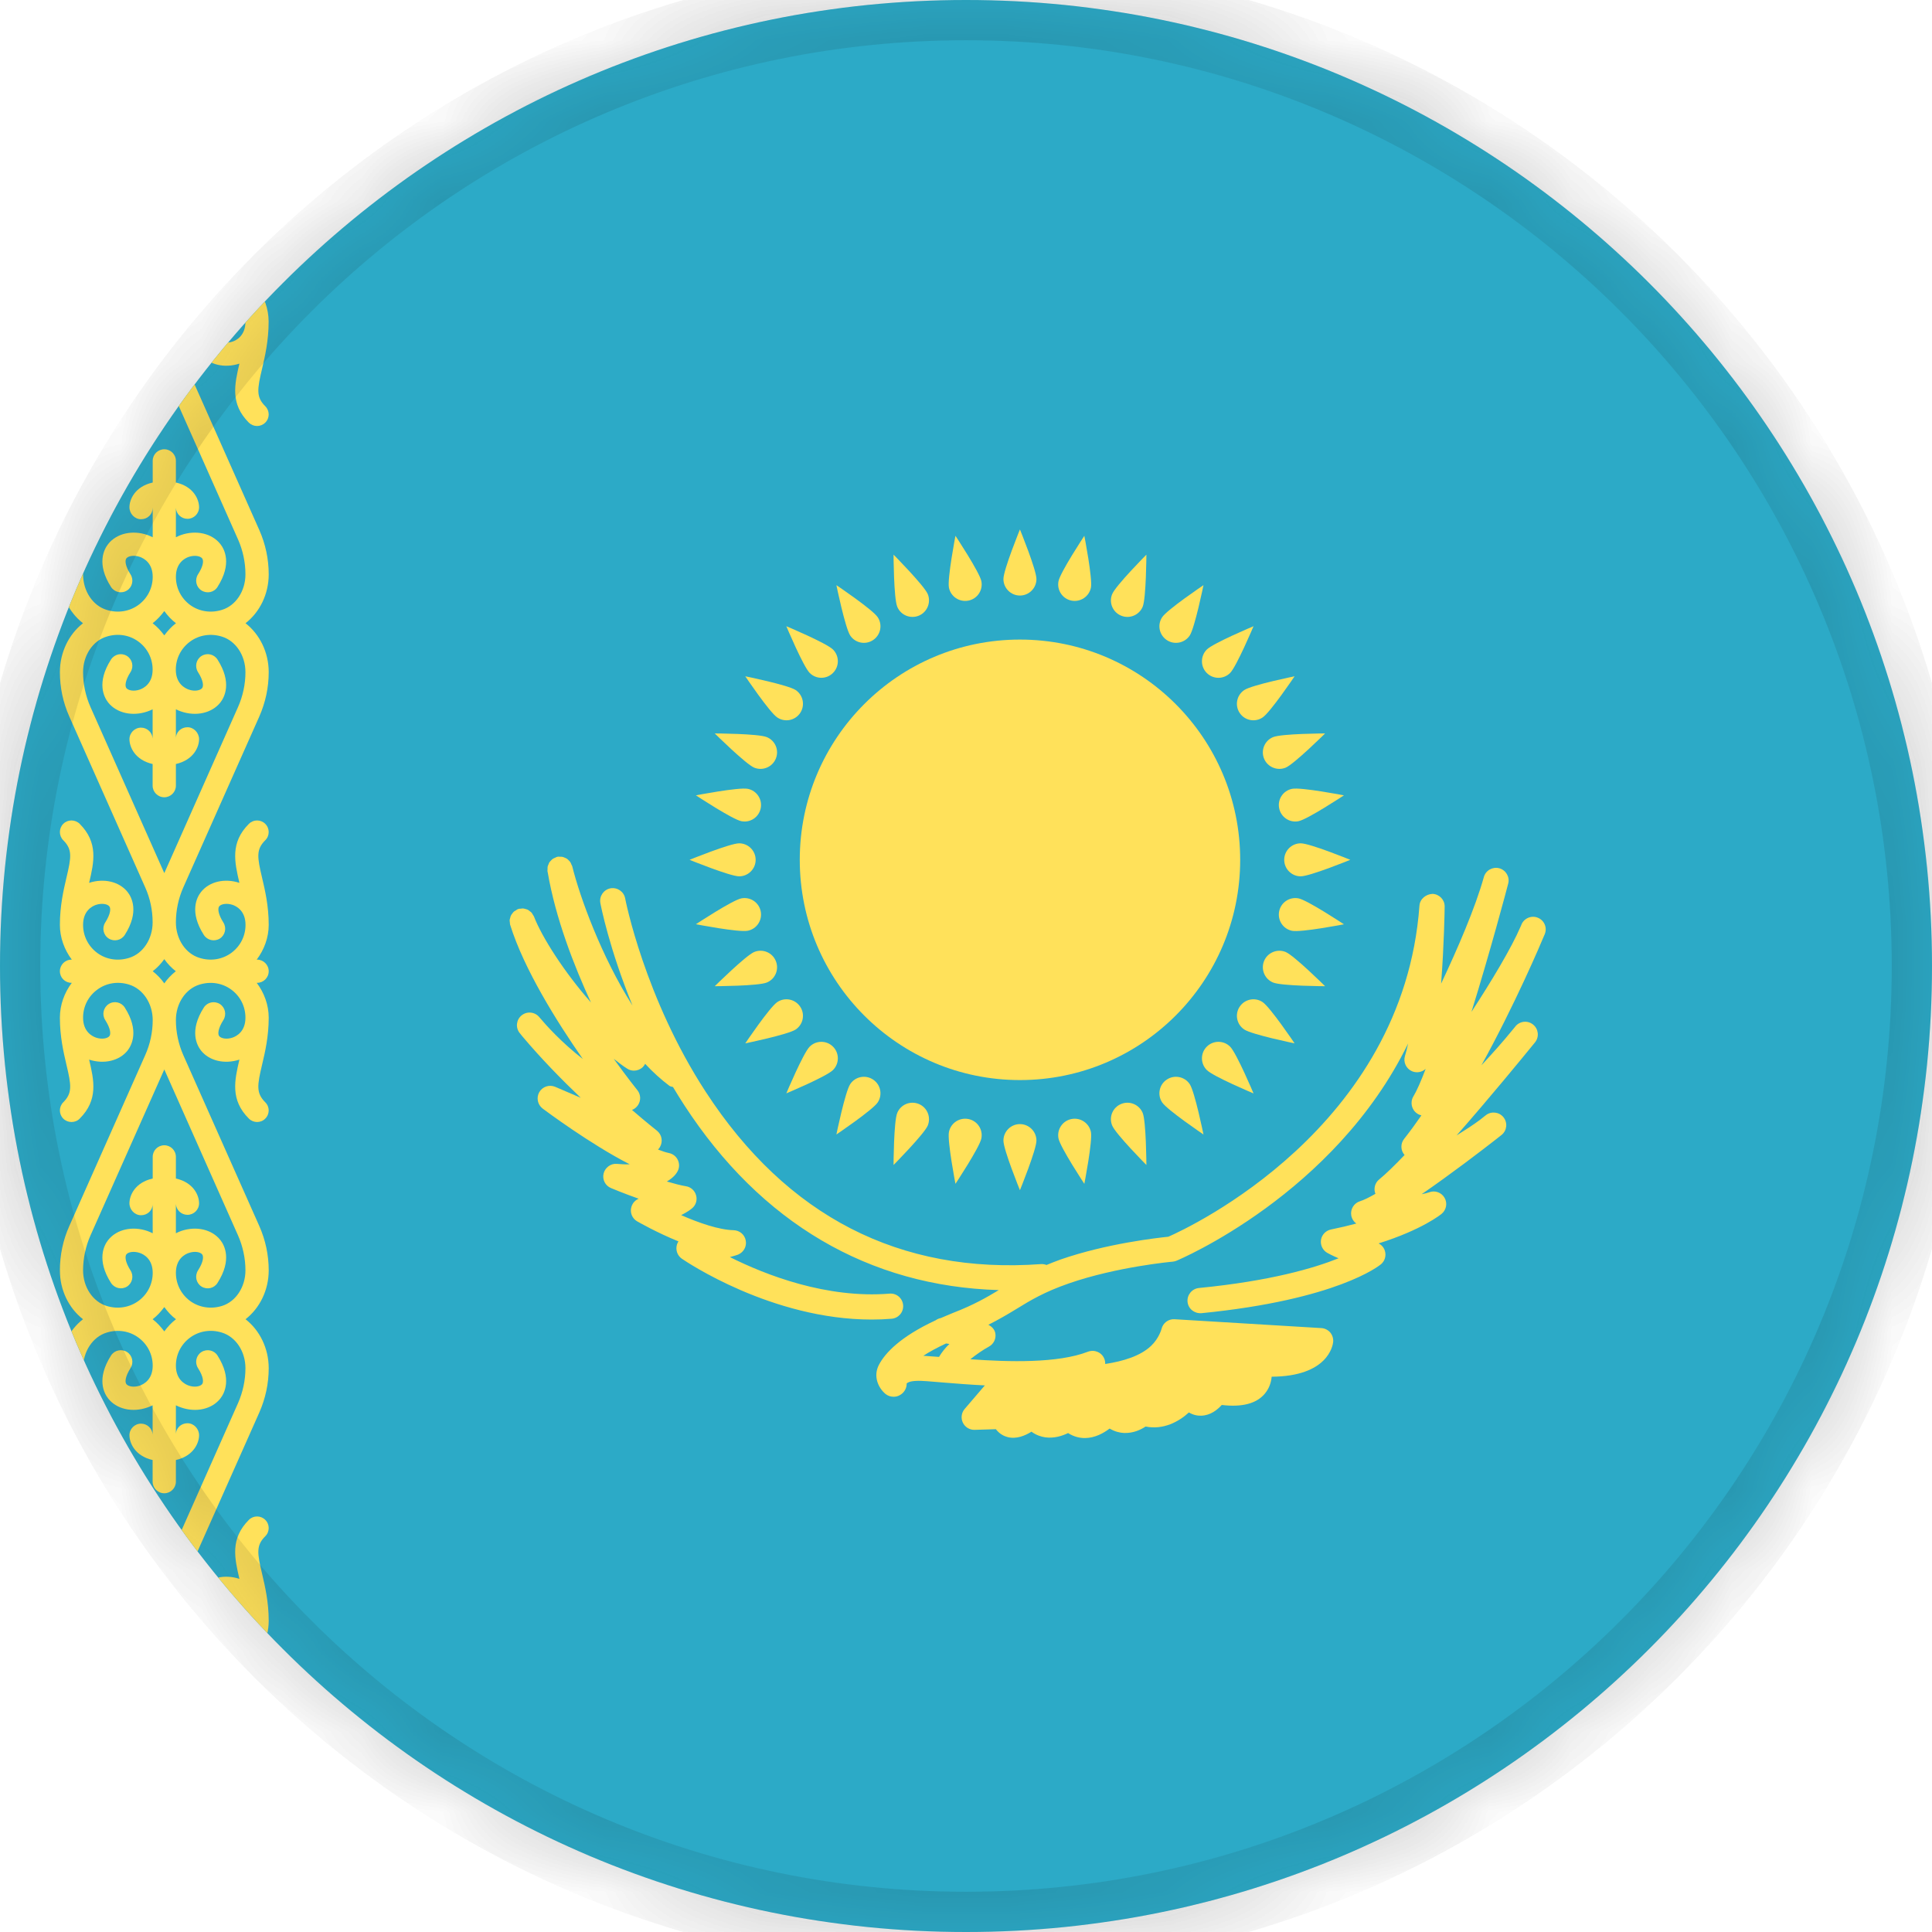 <svg width="24" height="24" viewBox="0 0 24 24" fill="none" xmlns="http://www.w3.org/2000/svg">
<mask id="path-1-inside-1_12193_23456" fill="white">
<path d="M0 12C0 5.373 5.373 0 12 0C18.627 0 24 5.373 24 12C24 18.627 18.627 24 12 24C5.373 24 0 18.627 0 12Z"/>
</mask>
<path d="M0 12C0 5.373 5.373 0 12 0C18.627 0 24 5.373 24 12C24 18.627 18.627 24 12 24C5.373 24 0 18.627 0 12Z" fill="#0A0B0D" fill-opacity="0.04"/>
<path d="M12 23.5C5.649 23.5 0.5 18.351 0.5 12H-0.5C-0.5 18.904 5.096 24.5 12 24.5V23.5ZM23.5 12C23.5 18.351 18.351 23.5 12 23.5V24.5C18.904 24.5 24.5 18.904 24.5 12H23.5ZM12 0.5C18.351 0.5 23.5 5.649 23.5 12H24.5C24.5 5.096 18.904 -0.5 12 -0.5V0.5ZM12 -0.5C5.096 -0.5 -0.5 5.096 -0.5 12H0.5C0.5 5.649 5.649 0.5 12 0.5V-0.5Z" fill="#0A0B0D" fill-opacity="0.12" mask="url(#path-1-inside-1_12193_23456)"/>
<g clip-path="url(#clip0_12193_23456)">
<mask id="path-3-inside-2_12193_23456" fill="white">
<path d="M0 12C0 5.373 5.373 0 12 0C18.627 0 24 5.373 24 12C24 18.627 18.627 24 12 24C5.373 24 0 18.627 0 12Z"/>
</mask>
<g clip-path="url(#clip1_12193_23456)">
<path d="M24 0H0V24H24V0Z" fill="#2CAAC7"/>
<path d="M3.256 2.259C3.195 2.002 3.18 1.907 3.295 1.792C3.352 1.735 3.352 1.644 3.295 1.588C3.239 1.532 3.148 1.532 3.092 1.588C2.858 1.822 2.914 2.064 2.974 2.321C2.79 2.261 2.599 2.305 2.497 2.435C2.446 2.499 2.348 2.68 2.532 2.968C2.574 3.035 2.663 3.055 2.731 3.012C2.798 2.97 2.817 2.88 2.775 2.813C2.705 2.705 2.703 2.638 2.723 2.613C2.745 2.584 2.816 2.569 2.89 2.595C2.938 2.612 3.049 2.669 3.049 2.843C3.049 2.981 2.985 3.108 2.874 3.191C2.762 3.273 2.617 3.297 2.477 3.253C2.305 3.201 2.185 3.019 2.185 2.812C2.185 2.663 2.217 2.513 2.275 2.382C2.284 2.363 2.504 1.906 2.561 1.736C2.673 1.4 2.559 1.231 2.482 1.16C2.377 1.065 2.225 1.042 2.094 1.099C2.074 1.108 2.058 1.121 2.041 1.133C2.023 1.121 2.007 1.108 1.987 1.099C1.856 1.042 1.704 1.065 1.6 1.16C1.522 1.231 1.408 1.4 1.52 1.736C1.577 1.906 1.797 2.362 1.804 2.378C1.865 2.513 1.896 2.663 1.896 2.812C1.896 3.019 1.776 3.201 1.604 3.253C1.464 3.297 1.319 3.274 1.207 3.191C1.096 3.108 1.032 2.981 1.032 2.843C1.032 2.669 1.143 2.612 1.191 2.595C1.265 2.569 1.335 2.584 1.358 2.613C1.378 2.638 1.376 2.705 1.307 2.813C1.264 2.88 1.283 2.97 1.351 3.012C1.418 3.055 1.507 3.035 1.55 2.968C1.734 2.68 1.635 2.499 1.585 2.435C1.482 2.305 1.291 2.261 1.107 2.321C1.168 2.064 1.223 1.822 0.99 1.588C0.933 1.532 0.842 1.532 0.786 1.588C0.73 1.644 0.73 1.735 0.786 1.792C0.901 1.907 0.886 2.002 0.825 2.259C0.789 2.413 0.744 2.606 0.744 2.843C0.744 3 0.799 3.151 0.892 3.275H0.888C0.808 3.275 0.744 3.339 0.744 3.419C0.744 3.499 0.808 3.563 0.888 3.563H0.892C0.799 3.687 0.744 3.838 0.744 3.996C0.744 4.233 0.789 4.425 0.825 4.579C0.886 4.836 0.901 4.931 0.786 5.046C0.73 5.103 0.73 5.194 0.786 5.25C0.814 5.278 0.851 5.292 0.888 5.292C0.925 5.292 0.962 5.278 0.99 5.25C1.223 5.017 1.168 4.774 1.107 4.517C1.291 4.577 1.482 4.533 1.585 4.404C1.635 4.339 1.734 4.158 1.55 3.87C1.507 3.803 1.418 3.783 1.351 3.826C1.284 3.869 1.264 3.958 1.307 4.025C1.376 4.133 1.378 4.2 1.359 4.225C1.336 4.254 1.265 4.269 1.191 4.243C1.143 4.226 1.032 4.169 1.032 3.995C1.032 3.857 1.096 3.73 1.208 3.648C1.319 3.565 1.464 3.541 1.604 3.585C1.776 3.638 1.897 3.819 1.897 4.026C1.897 4.175 1.865 4.325 1.804 4.46L0.861 6.584C0.783 6.758 0.744 6.944 0.744 7.135C0.744 7.381 0.855 7.605 1.031 7.742C0.855 7.879 0.744 8.104 0.744 8.349C0.744 8.541 0.783 8.726 0.861 8.901L1.804 11.024C1.865 11.159 1.896 11.309 1.896 11.458C1.896 11.665 1.776 11.847 1.604 11.899C1.464 11.943 1.319 11.92 1.207 11.837C1.096 11.754 1.032 11.627 1.032 11.489C1.032 11.315 1.143 11.258 1.191 11.241C1.265 11.216 1.335 11.23 1.358 11.259C1.378 11.284 1.376 11.351 1.307 11.46C1.264 11.527 1.283 11.616 1.351 11.659C1.418 11.701 1.507 11.681 1.55 11.614C1.734 11.326 1.635 11.145 1.585 11.081C1.482 10.951 1.291 10.907 1.107 10.967C1.168 10.71 1.223 10.468 0.99 10.234C0.933 10.178 0.842 10.178 0.786 10.234C0.73 10.29 0.73 10.382 0.786 10.438C0.901 10.553 0.886 10.648 0.825 10.905C0.789 11.059 0.744 11.252 0.744 11.489C0.744 11.646 0.799 11.797 0.892 11.921H0.888C0.808 11.921 0.744 11.986 0.744 12.065C0.744 12.145 0.808 12.209 0.888 12.209H0.892C0.799 12.333 0.744 12.484 0.744 12.642C0.744 12.879 0.789 13.071 0.825 13.225C0.886 13.482 0.901 13.577 0.786 13.693C0.73 13.749 0.73 13.84 0.786 13.896C0.814 13.924 0.851 13.938 0.888 13.938C0.925 13.938 0.962 13.925 0.99 13.896C1.223 13.663 1.168 13.42 1.107 13.163C1.291 13.223 1.482 13.179 1.585 13.05C1.635 12.985 1.734 12.805 1.55 12.516C1.507 12.449 1.418 12.429 1.351 12.472C1.284 12.515 1.264 12.604 1.307 12.671C1.376 12.78 1.378 12.847 1.359 12.871C1.336 12.9 1.265 12.915 1.191 12.889C1.143 12.872 1.032 12.815 1.032 12.642C1.032 12.503 1.096 12.376 1.208 12.294C1.319 12.211 1.464 12.187 1.604 12.231C1.776 12.284 1.897 12.465 1.897 12.672C1.897 12.821 1.865 12.971 1.804 13.107L0.861 15.23C0.783 15.404 0.744 15.59 0.744 15.781C0.744 16.027 0.855 16.251 1.031 16.388C0.855 16.525 0.744 16.75 0.744 16.996C0.744 17.187 0.783 17.372 0.861 17.547L1.804 19.67C1.865 19.805 1.897 19.956 1.897 20.104C1.897 20.311 1.776 20.493 1.604 20.546C1.464 20.589 1.319 20.566 1.208 20.483C1.096 20.4 1.032 20.273 1.032 20.135C1.032 19.962 1.143 19.904 1.191 19.887C1.265 19.862 1.336 19.877 1.359 19.905C1.378 19.93 1.376 19.997 1.307 20.106C1.264 20.173 1.284 20.262 1.351 20.305C1.418 20.347 1.507 20.328 1.55 20.26C1.734 19.972 1.635 19.791 1.585 19.727C1.482 19.597 1.291 19.553 1.107 19.613C1.168 19.356 1.223 19.114 0.99 18.88C0.933 18.824 0.842 18.824 0.786 18.88C0.73 18.936 0.73 19.028 0.786 19.084C0.901 19.199 0.886 19.294 0.825 19.551C0.789 19.706 0.744 19.898 0.744 20.135C0.744 20.361 0.852 20.576 1.033 20.711C0.852 20.847 0.744 21.062 0.744 21.288C0.744 21.525 0.789 21.717 0.825 21.871C0.886 22.128 0.901 22.223 0.786 22.339C0.73 22.395 0.73 22.486 0.786 22.542C0.814 22.57 0.851 22.585 0.888 22.585C0.925 22.585 0.962 22.57 0.99 22.542C1.223 22.309 1.168 22.066 1.107 21.809C1.291 21.869 1.482 21.825 1.585 21.696C1.636 21.631 1.734 21.451 1.55 21.162C1.507 21.095 1.418 21.076 1.351 21.118C1.284 21.161 1.264 21.25 1.307 21.317C1.376 21.426 1.378 21.493 1.359 21.517C1.336 21.546 1.265 21.561 1.191 21.535C1.143 21.518 1.032 21.461 1.032 21.288C1.032 21.149 1.096 21.022 1.208 20.94C1.319 20.857 1.464 20.834 1.604 20.877C1.776 20.93 1.897 21.111 1.897 21.319C1.897 21.467 1.865 21.617 1.806 21.748C1.797 21.768 1.577 22.224 1.52 22.394C1.408 22.73 1.522 22.9 1.6 22.97C1.666 23.031 1.752 23.062 1.84 23.062C1.889 23.062 1.94 23.052 1.987 23.031C2.007 23.023 2.023 23.01 2.041 22.998C2.058 23.01 2.074 23.023 2.094 23.031C2.142 23.052 2.192 23.062 2.242 23.062C2.329 23.062 2.415 23.031 2.482 22.97C2.559 22.9 2.673 22.73 2.561 22.394C2.505 22.224 2.284 21.768 2.277 21.753C2.217 21.617 2.185 21.467 2.185 21.319C2.185 21.111 2.305 20.93 2.478 20.877C2.618 20.834 2.762 20.857 2.874 20.94C2.985 21.022 3.049 21.149 3.049 21.288C3.049 21.461 2.938 21.518 2.89 21.535C2.816 21.561 2.746 21.546 2.723 21.517C2.704 21.493 2.706 21.426 2.775 21.317C2.817 21.25 2.798 21.161 2.731 21.118C2.663 21.076 2.575 21.095 2.532 21.162C2.348 21.451 2.446 21.631 2.497 21.696C2.599 21.825 2.79 21.869 2.974 21.809C2.914 22.066 2.858 22.309 3.092 22.542C3.12 22.57 3.157 22.585 3.194 22.585C3.23 22.585 3.267 22.57 3.295 22.542C3.352 22.486 3.352 22.395 3.295 22.339C3.18 22.223 3.195 22.128 3.256 21.871C3.292 21.717 3.338 21.525 3.338 21.288C3.338 21.062 3.229 20.847 3.049 20.711C3.229 20.576 3.338 20.361 3.338 20.135C3.338 19.898 3.292 19.706 3.256 19.551C3.195 19.294 3.18 19.199 3.295 19.084C3.352 19.028 3.352 18.936 3.295 18.88C3.239 18.824 3.148 18.824 3.092 18.88C2.858 19.114 2.914 19.356 2.974 19.613C2.79 19.553 2.599 19.597 2.497 19.727C2.446 19.791 2.348 19.972 2.532 20.26C2.575 20.327 2.663 20.347 2.731 20.305C2.798 20.262 2.817 20.173 2.775 20.106C2.706 19.997 2.704 19.93 2.723 19.905C2.746 19.877 2.816 19.861 2.89 19.887C2.938 19.904 3.049 19.962 3.049 20.135C3.049 20.273 2.985 20.4 2.874 20.483C2.762 20.566 2.617 20.589 2.478 20.546C2.305 20.493 2.185 20.311 2.185 20.104C2.185 19.956 2.217 19.805 2.277 19.67L3.221 17.547C3.298 17.372 3.338 17.187 3.338 16.996C3.338 16.75 3.226 16.525 3.05 16.388C3.226 16.251 3.338 16.027 3.338 15.781C3.338 15.59 3.298 15.404 3.221 15.23L2.277 13.107C2.217 12.971 2.185 12.821 2.185 12.672C2.185 12.465 2.305 12.284 2.478 12.231C2.618 12.188 2.762 12.211 2.874 12.294C2.985 12.376 3.049 12.503 3.049 12.642C3.049 12.815 2.938 12.872 2.89 12.889C2.816 12.915 2.746 12.9 2.723 12.871C2.704 12.847 2.706 12.78 2.775 12.671C2.817 12.604 2.798 12.515 2.731 12.472C2.663 12.43 2.575 12.449 2.532 12.516C2.348 12.805 2.446 12.985 2.497 13.05C2.599 13.179 2.79 13.223 2.974 13.163C2.914 13.42 2.858 13.663 3.092 13.896C3.12 13.924 3.157 13.938 3.194 13.938C3.23 13.938 3.267 13.925 3.295 13.896C3.352 13.84 3.352 13.749 3.295 13.693C3.18 13.577 3.195 13.482 3.256 13.225C3.292 13.071 3.338 12.879 3.338 12.642C3.338 12.484 3.282 12.333 3.189 12.209H3.194C3.273 12.209 3.338 12.145 3.338 12.065C3.338 11.986 3.273 11.921 3.194 11.921H3.189C3.282 11.797 3.338 11.646 3.338 11.489C3.338 11.252 3.292 11.059 3.256 10.905C3.195 10.648 3.18 10.553 3.295 10.438C3.352 10.382 3.352 10.29 3.295 10.234C3.239 10.178 3.148 10.178 3.092 10.234C2.858 10.468 2.914 10.71 2.974 10.967C2.79 10.907 2.599 10.951 2.497 11.081C2.446 11.145 2.348 11.326 2.532 11.614C2.575 11.681 2.663 11.701 2.731 11.659C2.798 11.616 2.817 11.527 2.775 11.46C2.706 11.351 2.704 11.284 2.723 11.259C2.746 11.23 2.816 11.216 2.891 11.241C2.938 11.258 3.05 11.315 3.05 11.489C3.05 11.627 2.986 11.754 2.874 11.837C2.762 11.919 2.617 11.943 2.478 11.899C2.305 11.847 2.185 11.665 2.185 11.458C2.185 11.309 2.217 11.159 2.277 11.024L3.221 8.901C3.298 8.726 3.338 8.541 3.338 8.349C3.338 8.104 3.226 7.879 3.05 7.742C3.226 7.605 3.338 7.381 3.338 7.135C3.338 6.944 3.298 6.758 3.221 6.584L2.277 4.46C2.216 4.325 2.185 4.175 2.185 4.026C2.185 3.819 2.305 3.637 2.477 3.585C2.618 3.541 2.762 3.565 2.874 3.648C2.985 3.73 3.049 3.857 3.049 3.995C3.049 4.169 2.938 4.226 2.89 4.243C2.816 4.269 2.745 4.254 2.723 4.225C2.703 4.2 2.705 4.133 2.774 4.025C2.817 3.958 2.798 3.869 2.731 3.826C2.663 3.784 2.575 3.803 2.532 3.87C2.347 4.158 2.446 4.339 2.497 4.404C2.599 4.533 2.79 4.577 2.974 4.517C2.914 4.774 2.858 5.017 3.091 5.25C3.12 5.278 3.156 5.292 3.193 5.292C3.23 5.292 3.267 5.278 3.295 5.25C3.352 5.194 3.352 5.103 3.295 5.046C3.18 4.931 3.195 4.836 3.256 4.579C3.292 4.425 3.337 4.232 3.337 3.995C3.337 3.838 3.282 3.687 3.189 3.563H3.193C3.273 3.563 3.337 3.499 3.337 3.419C3.337 3.339 3.273 3.275 3.193 3.275H3.189C3.282 3.151 3.337 3 3.337 2.843C3.337 2.606 3.292 2.413 3.256 2.259ZM1.793 1.645C1.742 1.491 1.76 1.404 1.794 1.373C1.816 1.352 1.849 1.353 1.87 1.363C1.896 1.374 1.896 1.393 1.896 1.402C1.896 1.481 1.961 1.546 2.041 1.546C2.12 1.546 2.185 1.481 2.185 1.402C2.185 1.393 2.185 1.374 2.211 1.363C2.231 1.353 2.265 1.352 2.287 1.373C2.321 1.404 2.339 1.491 2.288 1.645C2.251 1.757 2.116 2.047 2.041 2.204C1.967 2.05 1.831 1.757 1.793 1.645ZM2.041 7.591C2.082 7.647 2.129 7.699 2.186 7.742C2.129 7.785 2.082 7.837 2.041 7.893C1.999 7.837 1.952 7.785 1.896 7.742C1.952 7.699 1.999 7.647 2.041 7.591ZM2.041 16.237C2.082 16.293 2.129 16.346 2.186 16.388C2.129 16.431 2.082 16.483 2.041 16.539C1.999 16.483 1.952 16.431 1.896 16.388C1.952 16.346 1.999 16.293 2.041 16.237ZM2.288 22.485C2.339 22.639 2.321 22.727 2.287 22.757C2.265 22.778 2.232 22.777 2.211 22.768C2.185 22.756 2.185 22.738 2.185 22.729C2.185 22.649 2.12 22.585 2.041 22.585C1.961 22.585 1.897 22.649 1.897 22.729C1.897 22.738 1.897 22.756 1.87 22.768C1.849 22.777 1.816 22.778 1.794 22.757C1.76 22.727 1.742 22.639 1.793 22.485C1.831 22.374 1.966 22.084 2.041 21.926C2.114 22.08 2.25 22.373 2.288 22.485ZM2.184 20.711C2.13 20.754 2.081 20.805 2.041 20.862C2 20.805 1.952 20.754 1.897 20.711C1.952 20.669 2 20.618 2.041 20.561C2.081 20.618 2.13 20.669 2.184 20.711ZM2.957 17.43L2.041 19.492L1.124 17.43C1.064 17.294 1.032 17.144 1.032 16.996C1.032 16.788 1.152 16.607 1.325 16.554C1.465 16.511 1.609 16.534 1.721 16.617C1.832 16.699 1.897 16.826 1.897 16.965C1.897 17.138 1.785 17.195 1.738 17.212C1.663 17.238 1.593 17.223 1.57 17.194C1.551 17.17 1.553 17.103 1.622 16.994C1.664 16.927 1.645 16.838 1.578 16.795C1.51 16.753 1.422 16.772 1.379 16.839C1.195 17.128 1.293 17.308 1.344 17.373C1.448 17.505 1.644 17.55 1.832 17.484C1.853 17.477 1.875 17.468 1.896 17.457V17.821C1.896 17.821 1.896 17.821 1.896 17.821C1.892 17.745 1.829 17.685 1.752 17.685C1.673 17.685 1.608 17.75 1.608 17.829C1.608 17.923 1.674 18.086 1.896 18.137V18.406C1.896 18.485 1.961 18.55 2.041 18.55C2.12 18.55 2.185 18.485 2.185 18.406V18.137C2.407 18.086 2.473 17.923 2.473 17.829C2.473 17.75 2.409 17.68 2.329 17.68C2.249 17.68 2.185 17.74 2.185 17.82C2.185 17.82 2.185 17.82 2.185 17.821V17.457C2.206 17.468 2.228 17.477 2.249 17.484C2.437 17.55 2.633 17.505 2.737 17.373C2.788 17.308 2.886 17.128 2.702 16.839C2.66 16.772 2.571 16.753 2.503 16.795C2.436 16.838 2.417 16.927 2.459 16.994C2.529 17.103 2.53 17.17 2.511 17.194C2.488 17.223 2.418 17.238 2.344 17.212C2.296 17.195 2.185 17.138 2.185 16.965C2.185 16.826 2.249 16.699 2.36 16.617C2.472 16.534 2.617 16.51 2.757 16.554C2.929 16.607 3.049 16.788 3.049 16.996C3.049 17.144 3.017 17.294 2.957 17.43ZM2.957 15.347C3.017 15.483 3.049 15.633 3.049 15.781C3.049 15.988 2.929 16.17 2.757 16.223C2.617 16.266 2.472 16.242 2.36 16.16C2.249 16.077 2.185 15.95 2.185 15.812C2.185 15.639 2.296 15.581 2.344 15.565C2.418 15.539 2.488 15.553 2.511 15.582C2.531 15.607 2.529 15.674 2.459 15.783C2.417 15.85 2.436 15.939 2.503 15.982C2.571 16.024 2.66 16.005 2.702 15.937C2.886 15.649 2.788 15.468 2.737 15.404C2.633 15.272 2.437 15.227 2.249 15.292C2.228 15.3 2.206 15.309 2.185 15.32V14.955L2.185 14.956C2.189 15.031 2.252 15.091 2.329 15.091C2.408 15.091 2.473 15.027 2.473 14.947C2.473 14.853 2.407 14.69 2.185 14.64V14.371C2.185 14.291 2.12 14.227 2.041 14.227C1.961 14.227 1.897 14.291 1.897 14.371V14.64C1.674 14.69 1.608 14.853 1.608 14.947C1.608 15.027 1.673 15.096 1.752 15.096C1.832 15.096 1.896 15.036 1.896 14.957C1.896 14.957 1.896 14.956 1.896 14.956L1.897 15.32C1.875 15.309 1.853 15.3 1.832 15.292C1.644 15.227 1.448 15.272 1.344 15.404C1.293 15.468 1.195 15.649 1.379 15.937C1.422 16.004 1.511 16.024 1.578 15.982C1.645 15.939 1.664 15.85 1.622 15.783C1.553 15.674 1.551 15.607 1.57 15.582C1.593 15.553 1.663 15.539 1.738 15.565C1.785 15.581 1.897 15.639 1.897 15.812C1.897 15.95 1.833 16.077 1.721 16.16C1.609 16.242 1.464 16.266 1.325 16.223C1.152 16.17 1.032 15.988 1.032 15.781C1.032 15.633 1.064 15.482 1.124 15.347L2.041 13.285L2.957 15.347ZM2.184 12.065C2.13 12.108 2.081 12.158 2.041 12.216C2 12.158 1.952 12.108 1.897 12.065C1.952 12.023 2 11.972 2.041 11.915C2.081 11.972 2.13 12.023 2.184 12.065ZM2.957 8.783L2.041 10.846L1.124 8.783C1.064 8.648 1.032 8.498 1.032 8.349C1.032 8.142 1.152 7.96 1.325 7.908C1.465 7.864 1.609 7.888 1.721 7.971C1.832 8.053 1.896 8.18 1.896 8.318C1.896 8.492 1.785 8.549 1.737 8.566C1.663 8.592 1.593 8.577 1.57 8.548C1.551 8.523 1.553 8.456 1.622 8.348C1.664 8.281 1.645 8.192 1.578 8.149C1.51 8.106 1.422 8.126 1.379 8.193C1.195 8.481 1.293 8.662 1.344 8.727C1.448 8.858 1.644 8.903 1.832 8.838C1.853 8.831 1.875 8.822 1.896 8.811V9.175L1.896 9.175C1.892 9.099 1.829 9.039 1.752 9.039C1.673 9.039 1.608 9.104 1.608 9.183C1.608 9.277 1.674 9.44 1.896 9.491V9.76C1.896 9.839 1.961 9.904 2.041 9.904C2.12 9.904 2.185 9.839 2.185 9.76V9.491C2.407 9.44 2.473 9.277 2.473 9.183C2.473 9.104 2.408 9.034 2.329 9.034C2.249 9.034 2.185 9.094 2.185 9.174C2.185 9.174 2.185 9.174 2.185 9.174L2.185 8.811C2.206 8.822 2.228 8.831 2.249 8.838C2.437 8.903 2.633 8.858 2.737 8.727C2.788 8.662 2.886 8.482 2.702 8.193C2.659 8.126 2.571 8.106 2.503 8.149C2.436 8.192 2.417 8.281 2.459 8.348C2.528 8.456 2.53 8.523 2.511 8.548C2.488 8.577 2.418 8.592 2.344 8.566C2.296 8.549 2.184 8.492 2.184 8.319C2.184 8.18 2.249 8.053 2.36 7.971C2.472 7.888 2.617 7.865 2.756 7.908C2.929 7.961 3.049 8.142 3.049 8.35C3.049 8.498 3.017 8.648 2.957 8.783ZM2.957 6.701C3.017 6.836 3.049 6.986 3.049 7.135C3.049 7.342 2.929 7.524 2.757 7.576C2.617 7.62 2.472 7.596 2.36 7.514C2.249 7.431 2.185 7.304 2.185 7.166C2.185 6.992 2.296 6.935 2.344 6.918C2.418 6.893 2.488 6.907 2.511 6.936C2.531 6.961 2.529 7.028 2.459 7.136C2.417 7.203 2.436 7.293 2.503 7.335C2.571 7.378 2.66 7.359 2.702 7.291C2.886 7.003 2.788 6.822 2.737 6.758C2.633 6.626 2.437 6.581 2.249 6.646C2.228 6.654 2.206 6.663 2.185 6.674V6.309C2.185 6.309 2.185 6.309 2.185 6.309C2.189 6.385 2.252 6.445 2.329 6.445C2.408 6.445 2.473 6.381 2.473 6.301C2.473 6.207 2.407 6.044 2.185 5.994V5.725C2.185 5.645 2.12 5.581 2.041 5.581C1.961 5.581 1.897 5.645 1.897 5.725V5.994C1.674 6.044 1.608 6.207 1.608 6.301C1.608 6.381 1.673 6.45 1.752 6.45C1.832 6.45 1.896 6.39 1.896 6.311C1.896 6.31 1.896 6.31 1.897 6.31V6.674C1.875 6.663 1.853 6.654 1.832 6.646C1.644 6.581 1.448 6.626 1.344 6.758C1.293 6.822 1.195 7.003 1.379 7.291C1.422 7.358 1.511 7.378 1.578 7.335C1.645 7.293 1.664 7.203 1.622 7.136C1.553 7.028 1.551 6.961 1.57 6.936C1.593 6.907 1.663 6.892 1.738 6.918C1.785 6.935 1.897 6.992 1.897 7.166C1.897 7.304 1.833 7.431 1.721 7.514C1.609 7.596 1.464 7.62 1.325 7.576C1.152 7.524 1.032 7.342 1.032 7.135C1.032 6.986 1.064 6.836 1.124 6.701L2.041 4.639L2.957 6.701ZM1.897 3.419C1.952 3.377 2 3.326 2.041 3.268C2.081 3.326 2.13 3.377 2.184 3.419C2.13 3.462 2.081 3.512 2.041 3.57C2 3.512 1.951 3.462 1.897 3.419Z" fill="#FFE15A"/>
<path d="M12.67 13.417C14.181 13.417 15.406 12.192 15.406 10.681C15.406 9.17 14.181 7.945 12.67 7.945C11.159 7.945 9.935 9.17 9.935 10.681C9.935 12.192 11.159 13.417 12.67 13.417Z" fill="#FFE15A"/>
<path d="M12.875 7.193C12.875 7.306 12.783 7.398 12.67 7.398C12.557 7.398 12.465 7.306 12.465 7.193C12.465 7.079 12.67 6.577 12.67 6.577C12.67 6.577 12.875 7.079 12.875 7.193Z" fill="#FFE15A"/>
<path d="M12.465 14.169C12.465 14.056 12.557 13.964 12.67 13.964C12.783 13.964 12.875 14.056 12.875 14.169C12.875 14.282 12.67 14.785 12.67 14.785C12.67 14.785 12.465 14.282 12.465 14.169Z" fill="#FFE15A"/>
<path d="M16.158 10.886C16.045 10.886 15.953 10.794 15.953 10.681C15.953 10.568 16.045 10.476 16.158 10.476C16.272 10.476 16.774 10.681 16.774 10.681C16.774 10.681 16.272 10.886 16.158 10.886Z" fill="#FFE15A"/>
<path d="M9.182 10.476C9.295 10.476 9.387 10.568 9.387 10.681C9.387 10.794 9.295 10.886 9.182 10.886C9.069 10.886 8.566 10.681 8.566 10.681C8.566 10.681 9.069 10.476 9.182 10.476Z" fill="#FFE15A"/>
<path d="M15.281 8.36C15.201 8.44 15.071 8.44 14.991 8.36C14.911 8.28 14.911 8.15 14.991 8.069C15.071 7.989 15.572 7.779 15.572 7.779C15.572 7.779 15.361 8.279 15.281 8.36Z" fill="#FFE15A"/>
<path d="M10.058 13.002C10.138 12.922 10.268 12.922 10.348 13.002C10.428 13.082 10.428 13.212 10.348 13.292C10.268 13.373 9.768 13.582 9.768 13.582C9.768 13.582 9.978 13.082 10.058 13.002Z" fill="#FFE15A"/>
<path d="M14.991 13.292C14.911 13.212 14.911 13.082 14.991 13.002C15.071 12.922 15.201 12.922 15.281 13.002C15.361 13.082 15.572 13.583 15.572 13.583C15.572 13.583 15.071 13.373 14.991 13.292Z" fill="#FFE15A"/>
<path d="M10.348 8.069C10.428 8.149 10.428 8.279 10.348 8.359C10.268 8.44 10.138 8.44 10.058 8.359C9.978 8.279 9.768 7.779 9.768 7.779C9.768 7.779 10.268 7.989 10.348 8.069Z" fill="#FFE15A"/>
<path d="M11.525 7.38C11.568 7.484 11.518 7.605 11.414 7.648C11.309 7.691 11.189 7.642 11.146 7.537C11.102 7.432 11.1 6.89 11.1 6.89C11.1 6.89 11.481 7.275 11.525 7.38Z" fill="#FFE15A"/>
<path d="M13.816 13.982C13.772 13.877 13.822 13.757 13.927 13.714C14.031 13.671 14.151 13.72 14.195 13.825C14.238 13.93 14.241 14.472 14.241 14.472C14.241 14.472 13.859 14.087 13.816 13.982Z" fill="#FFE15A"/>
<path d="M15.971 9.536C15.867 9.579 15.746 9.529 15.703 9.425C15.66 9.32 15.71 9.2 15.814 9.157C15.919 9.113 16.461 9.111 16.461 9.111C16.461 9.111 16.076 9.492 15.971 9.536Z" fill="#FFE15A"/>
<path d="M9.369 11.826C9.474 11.783 9.594 11.832 9.637 11.937C9.681 12.042 9.631 12.162 9.526 12.205C9.421 12.249 8.879 12.251 8.879 12.251C8.879 12.251 9.264 11.87 9.369 11.826Z" fill="#FFE15A"/>
<path d="M14.195 7.537C14.151 7.642 14.031 7.691 13.927 7.648C13.822 7.605 13.772 7.484 13.816 7.38C13.859 7.275 14.241 6.89 14.241 6.89C14.241 6.89 14.238 7.432 14.195 7.537Z" fill="#FFE15A"/>
<path d="M11.146 13.825C11.189 13.72 11.309 13.671 11.414 13.714C11.518 13.757 11.568 13.877 11.525 13.982C11.481 14.087 11.1 14.472 11.1 14.472C11.1 14.472 11.102 13.93 11.146 13.825Z" fill="#FFE15A"/>
<path d="M15.814 12.205C15.71 12.162 15.66 12.042 15.703 11.937C15.746 11.833 15.867 11.783 15.971 11.826C16.076 11.87 16.461 12.251 16.461 12.251C16.461 12.251 15.919 12.249 15.814 12.205Z" fill="#FFE15A"/>
<path d="M9.526 9.157C9.631 9.2 9.681 9.32 9.637 9.425C9.594 9.529 9.474 9.579 9.369 9.536C9.264 9.492 8.879 9.111 8.879 9.111C8.879 9.111 9.421 9.113 9.526 9.157Z" fill="#FFE15A"/>
<path d="M12.191 7.22C12.213 7.331 12.141 7.439 12.03 7.461C11.918 7.483 11.81 7.411 11.788 7.3C11.766 7.189 11.869 6.656 11.869 6.656C11.869 6.656 12.169 7.109 12.191 7.22Z" fill="#FFE15A"/>
<path d="M13.149 14.142C13.127 14.031 13.199 13.923 13.31 13.901C13.421 13.879 13.529 13.951 13.552 14.062C13.574 14.173 13.47 14.706 13.47 14.706C13.47 14.706 13.171 14.253 13.149 14.142Z" fill="#FFE15A"/>
<path d="M16.131 10.201C16.02 10.224 15.912 10.151 15.89 10.04C15.868 9.929 15.94 9.821 16.051 9.799C16.162 9.777 16.695 9.88 16.695 9.88C16.695 9.88 16.242 10.179 16.131 10.201Z" fill="#FFE15A"/>
<path d="M9.209 11.16C9.32 11.138 9.428 11.21 9.45 11.321C9.472 11.432 9.4 11.54 9.289 11.562C9.178 11.585 8.645 11.481 8.645 11.481C8.645 11.481 9.098 11.182 9.209 11.16Z" fill="#FFE15A"/>
<path d="M14.779 7.895C14.716 7.989 14.588 8.014 14.494 7.951C14.4 7.888 14.374 7.761 14.437 7.667C14.5 7.572 14.95 7.269 14.95 7.269C14.95 7.269 14.842 7.8 14.779 7.895Z" fill="#FFE15A"/>
<path d="M10.562 13.467C10.624 13.373 10.752 13.348 10.846 13.411C10.94 13.473 10.966 13.601 10.903 13.695C10.84 13.789 10.39 14.093 10.39 14.093C10.39 14.093 10.499 13.561 10.562 13.467Z" fill="#FFE15A"/>
<path d="M15.457 12.789C15.362 12.726 15.337 12.599 15.4 12.505C15.463 12.411 15.59 12.385 15.684 12.448C15.779 12.511 16.082 12.961 16.082 12.961C16.082 12.961 15.551 12.852 15.457 12.789Z" fill="#FFE15A"/>
<path d="M9.884 8.572C9.978 8.635 10.003 8.763 9.94 8.857C9.877 8.951 9.75 8.976 9.656 8.913C9.561 8.851 9.258 8.401 9.258 8.401C9.258 8.401 9.789 8.509 9.884 8.572Z" fill="#FFE15A"/>
<path d="M10.903 7.667C10.966 7.761 10.94 7.888 10.846 7.951C10.752 8.014 10.624 7.989 10.562 7.895C10.499 7.8 10.39 7.269 10.39 7.269C10.39 7.269 10.84 7.572 10.903 7.667Z" fill="#FFE15A"/>
<path d="M14.437 13.695C14.374 13.601 14.4 13.473 14.494 13.411C14.588 13.348 14.716 13.373 14.779 13.467C14.842 13.561 14.95 14.093 14.95 14.093C14.95 14.093 14.5 13.789 14.437 13.695Z" fill="#FFE15A"/>
<path d="M15.684 8.913C15.59 8.976 15.463 8.951 15.4 8.857C15.337 8.763 15.362 8.635 15.457 8.572C15.551 8.509 16.082 8.401 16.082 8.401C16.082 8.401 15.779 8.851 15.684 8.913Z" fill="#FFE15A"/>
<path d="M9.656 12.448C9.75 12.385 9.877 12.411 9.94 12.505C10.003 12.599 9.978 12.726 9.884 12.789C9.789 12.852 9.258 12.961 9.258 12.961C9.258 12.961 9.561 12.511 9.656 12.448Z" fill="#FFE15A"/>
<path d="M13.552 7.3C13.529 7.411 13.421 7.483 13.31 7.461C13.199 7.439 13.127 7.331 13.149 7.22C13.171 7.109 13.47 6.656 13.47 6.656C13.47 6.656 13.574 7.189 13.552 7.3Z" fill="#FFE15A"/>
<path d="M11.788 14.062C11.81 13.951 11.918 13.879 12.03 13.901C12.141 13.923 12.213 14.031 12.191 14.142C12.169 14.253 11.869 14.706 11.869 14.706C11.869 14.706 11.766 14.173 11.788 14.062Z" fill="#FFE15A"/>
<path d="M16.051 11.563C15.94 11.541 15.868 11.433 15.89 11.321C15.912 11.21 16.02 11.138 16.131 11.16C16.242 11.182 16.695 11.482 16.695 11.482C16.695 11.482 16.162 11.585 16.051 11.563Z" fill="#FFE15A"/>
<path d="M9.289 9.799C9.4 9.821 9.472 9.929 9.45 10.04C9.428 10.151 9.32 10.224 9.209 10.201C9.098 10.179 8.645 9.88 8.645 9.88C8.645 9.88 9.178 9.777 9.289 9.799Z" fill="#FFE15A"/>
<path d="M19.105 11.401C19.025 11.367 18.933 11.406 18.9 11.485C18.9 11.486 18.9 11.486 18.9 11.486C18.899 11.487 18.896 11.495 18.891 11.507C18.772 11.784 18.527 12.189 18.279 12.57C18.51 11.827 18.721 11.034 18.735 10.978C18.758 10.895 18.708 10.809 18.625 10.786C18.542 10.764 18.456 10.812 18.433 10.895C18.325 11.281 18.105 11.789 17.902 12.219C17.939 11.739 17.946 11.296 17.946 11.263C17.948 11.178 17.881 11.108 17.796 11.104C17.716 11.107 17.639 11.165 17.633 11.25C17.432 14.013 14.773 15.249 14.514 15.363C14.379 15.377 13.748 15.447 13.175 15.646C13.11 15.669 13.055 15.692 13 15.714C12.979 15.706 12.957 15.702 12.934 15.703C11.177 15.831 9.775 15.11 8.768 13.565C8.007 12.398 7.768 11.173 7.766 11.16C7.75 11.075 7.668 11.02 7.583 11.035C7.498 11.052 7.442 11.133 7.458 11.219C7.464 11.252 7.569 11.787 7.857 12.491C7.471 11.882 7.203 11.144 7.108 10.759C7.106 10.752 7.101 10.746 7.098 10.739C7.094 10.728 7.09 10.717 7.083 10.708C7.079 10.701 7.073 10.696 7.067 10.69C7.059 10.681 7.05 10.672 7.04 10.666C7.034 10.662 7.027 10.66 7.021 10.657C7.009 10.652 6.998 10.646 6.985 10.644C6.976 10.642 6.967 10.643 6.958 10.643C6.948 10.643 6.939 10.64 6.93 10.642C6.928 10.643 6.926 10.644 6.924 10.644C6.922 10.645 6.92 10.644 6.918 10.645C6.91 10.647 6.903 10.652 6.896 10.655C6.886 10.659 6.876 10.663 6.867 10.669C6.859 10.674 6.852 10.682 6.845 10.689C6.838 10.696 6.831 10.703 6.825 10.711C6.82 10.72 6.817 10.729 6.813 10.739C6.809 10.748 6.805 10.756 6.803 10.766C6.801 10.776 6.802 10.787 6.802 10.797C6.802 10.806 6.799 10.814 6.801 10.823C6.801 10.826 6.803 10.83 6.803 10.834V10.834C6.803 10.835 6.804 10.836 6.804 10.836C6.901 11.408 7.132 12.001 7.341 12.453C7.009 12.076 6.732 11.642 6.633 11.385C6.63 11.377 6.625 11.372 6.621 11.366C6.615 11.355 6.61 11.345 6.602 11.336C6.597 11.33 6.59 11.326 6.583 11.321C6.574 11.313 6.565 11.305 6.554 11.3C6.547 11.297 6.539 11.296 6.532 11.293C6.52 11.29 6.509 11.286 6.497 11.285C6.487 11.285 6.477 11.287 6.467 11.288C6.458 11.289 6.449 11.288 6.44 11.291C6.439 11.292 6.438 11.293 6.436 11.294C6.434 11.294 6.432 11.294 6.431 11.294C6.422 11.298 6.416 11.304 6.409 11.309C6.4 11.314 6.39 11.318 6.383 11.325C6.375 11.332 6.369 11.341 6.363 11.349C6.357 11.357 6.351 11.364 6.347 11.373C6.342 11.382 6.34 11.392 6.338 11.402C6.335 11.411 6.332 11.42 6.331 11.43C6.33 11.441 6.333 11.451 6.334 11.461C6.335 11.47 6.334 11.479 6.337 11.487C6.508 12.038 6.918 12.693 7.24 13.155C6.972 12.948 6.775 12.725 6.718 12.657C6.712 12.65 6.706 12.643 6.699 12.635C6.644 12.569 6.546 12.559 6.479 12.614C6.413 12.668 6.402 12.766 6.456 12.833C6.459 12.837 6.471 12.852 6.49 12.875C6.726 13.155 6.982 13.416 7.214 13.637L6.897 13.501C6.824 13.47 6.739 13.498 6.699 13.567C6.66 13.636 6.678 13.723 6.741 13.771C6.772 13.794 7.335 14.215 7.822 14.463C7.776 14.466 7.722 14.463 7.662 14.458C7.588 14.451 7.516 14.504 7.498 14.578C7.48 14.653 7.519 14.73 7.591 14.759C7.602 14.764 7.751 14.826 7.934 14.891C7.892 14.908 7.858 14.944 7.844 14.991C7.822 15.06 7.852 15.136 7.915 15.172C7.932 15.181 8.153 15.309 8.428 15.421C8.42 15.433 8.415 15.445 8.41 15.458C8.389 15.524 8.413 15.597 8.47 15.636C8.518 15.669 9.584 16.392 10.828 16.392C10.91 16.392 10.992 16.389 11.075 16.382C11.162 16.375 11.226 16.3 11.219 16.213C11.212 16.127 11.137 16.062 11.05 16.07C10.268 16.133 9.515 15.84 9.067 15.616C9.126 15.601 9.16 15.588 9.169 15.585C9.238 15.556 9.278 15.484 9.264 15.411C9.251 15.337 9.188 15.284 9.113 15.282C8.931 15.278 8.679 15.19 8.462 15.095C8.544 15.054 8.592 15.015 8.596 15.011C8.644 14.972 8.664 14.909 8.647 14.849C8.631 14.79 8.582 14.745 8.521 14.736C8.455 14.725 8.372 14.703 8.284 14.677C8.369 14.628 8.405 14.575 8.419 14.547C8.441 14.504 8.441 14.453 8.42 14.409C8.399 14.365 8.359 14.334 8.312 14.324C8.271 14.315 8.224 14.3 8.174 14.28C8.183 14.271 8.192 14.261 8.198 14.249C8.238 14.181 8.222 14.094 8.16 14.045C8.157 14.043 8.035 13.947 7.851 13.788C7.88 13.777 7.906 13.757 7.924 13.73C7.964 13.673 7.961 13.597 7.918 13.543C7.914 13.539 7.792 13.386 7.624 13.153C7.68 13.196 7.735 13.24 7.791 13.275C7.817 13.292 7.846 13.3 7.875 13.3C7.915 13.3 7.954 13.285 7.985 13.256C7.997 13.244 8.007 13.23 8.014 13.215C8.109 13.317 8.21 13.409 8.315 13.488C8.328 13.498 8.345 13.498 8.36 13.503C8.405 13.578 8.451 13.653 8.5 13.728C9.452 15.193 10.796 15.979 12.407 16.026C12.258 16.116 12.098 16.209 11.842 16.308C11.787 16.33 11.738 16.352 11.688 16.373C11.664 16.378 11.642 16.387 11.623 16.401C11.178 16.608 10.994 16.811 10.919 16.953C10.844 17.095 10.909 17.24 11 17.316C11.028 17.339 11.064 17.351 11.1 17.351C11.125 17.351 11.15 17.346 11.172 17.334C11.228 17.307 11.265 17.248 11.263 17.186C11.269 17.179 11.296 17.157 11.382 17.154C11.444 17.149 11.575 17.163 11.728 17.175C11.874 17.187 12.049 17.201 12.234 17.21C12.118 17.346 11.983 17.503 11.983 17.503C11.943 17.55 11.934 17.617 11.961 17.673C11.988 17.729 12.046 17.764 12.107 17.762C12.231 17.758 12.316 17.755 12.371 17.754C12.419 17.817 12.478 17.842 12.517 17.852C12.624 17.88 12.732 17.836 12.813 17.785C12.874 17.829 12.935 17.848 12.984 17.855C13.094 17.87 13.195 17.838 13.268 17.802C13.344 17.851 13.419 17.864 13.476 17.864C13.476 17.864 13.477 17.864 13.478 17.864C13.601 17.863 13.708 17.804 13.784 17.746C13.851 17.786 13.915 17.799 13.964 17.801C14.076 17.805 14.169 17.762 14.231 17.721C14.453 17.765 14.643 17.661 14.769 17.546C14.826 17.58 14.881 17.588 14.925 17.586C15.037 17.582 15.122 17.514 15.177 17.453C15.427 17.483 15.607 17.437 15.711 17.314C15.768 17.246 15.791 17.171 15.797 17.102C16.493 17.098 16.556 16.718 16.561 16.671C16.565 16.629 16.552 16.586 16.525 16.553C16.497 16.521 16.457 16.5 16.414 16.498L14.591 16.388C14.515 16.383 14.447 16.434 14.429 16.508C14.429 16.509 14.398 16.625 14.3 16.718C14.169 16.843 13.959 16.909 13.729 16.944C13.73 16.923 13.727 16.901 13.719 16.881C13.688 16.8 13.597 16.761 13.516 16.791C13.14 16.937 12.531 16.919 12.054 16.885C12.127 16.826 12.215 16.766 12.285 16.728C12.345 16.695 12.377 16.628 12.364 16.561C12.355 16.513 12.32 16.479 12.278 16.457C12.41 16.39 12.519 16.326 12.622 16.263C12.801 16.153 12.97 16.05 13.278 15.943C13.873 15.736 14.56 15.673 14.567 15.673C14.583 15.671 14.598 15.668 14.613 15.662C14.637 15.652 16.578 14.839 17.492 12.963C17.48 13.02 17.467 13.072 17.453 13.117C17.429 13.194 17.468 13.277 17.542 13.308C17.6 13.332 17.665 13.319 17.71 13.278C17.652 13.431 17.6 13.55 17.557 13.621C17.514 13.693 17.535 13.787 17.605 13.833C17.621 13.844 17.639 13.851 17.657 13.856C17.586 13.959 17.514 14.057 17.443 14.147C17.395 14.207 17.398 14.292 17.448 14.348C17.325 14.477 17.216 14.583 17.133 14.651C17.079 14.694 17.061 14.768 17.086 14.83C17.006 14.876 16.941 14.908 16.895 14.922C16.819 14.945 16.772 15.022 16.786 15.1C16.794 15.142 16.817 15.177 16.849 15.199C16.753 15.225 16.648 15.25 16.535 15.273C16.47 15.286 16.421 15.337 16.41 15.401C16.4 15.466 16.43 15.53 16.487 15.563C16.492 15.566 16.546 15.596 16.628 15.631C16.324 15.753 15.782 15.913 14.893 16C14.807 16.009 14.744 16.086 14.752 16.172C14.761 16.258 14.835 16.318 14.924 16.313C16.612 16.146 17.133 15.723 17.155 15.705C17.203 15.665 17.223 15.598 17.203 15.537C17.191 15.497 17.162 15.465 17.126 15.446C17.666 15.276 17.897 15.088 17.909 15.078C17.968 15.029 17.983 14.944 17.944 14.878C17.905 14.812 17.823 14.783 17.752 14.812C17.732 14.819 17.7 14.827 17.66 14.835C18.021 14.587 18.406 14.292 18.575 14.16C18.604 14.138 18.631 14.117 18.655 14.097C18.721 14.042 18.73 13.945 18.676 13.878C18.622 13.812 18.524 13.801 18.457 13.854C18.432 13.873 18.407 13.893 18.381 13.914C18.303 13.972 18.203 14.037 18.094 14.105C18.505 13.638 18.918 13.133 19.037 12.987C19.047 12.974 19.058 12.961 19.069 12.948C19.123 12.88 19.112 12.782 19.045 12.728C18.977 12.672 18.878 12.684 18.824 12.751L18.824 12.751L18.824 12.752C18.821 12.755 18.808 12.771 18.785 12.799C18.662 12.95 18.531 13.096 18.403 13.233C18.821 12.475 19.138 11.728 19.184 11.617C19.186 11.614 19.188 11.61 19.189 11.605C19.223 11.526 19.185 11.434 19.105 11.401ZM11.752 16.689L11.794 16.695C11.742 16.744 11.699 16.799 11.665 16.856C11.591 16.85 11.523 16.845 11.47 16.842C11.543 16.794 11.637 16.743 11.752 16.689Z" fill="#FFE15A"/>
</g>
</g>
<path d="M12 23.5C5.649 23.5 0.5 18.351 0.5 12H-0.5C-0.5 18.904 5.096 24.5 12 24.5V23.5ZM23.5 12C23.5 18.351 18.351 23.5 12 23.5V24.5C18.904 24.5 24.5 18.904 24.5 12H23.5ZM12 0.5C18.351 0.5 23.5 5.649 23.5 12H24.5C24.5 5.096 18.904 -0.5 12 -0.5V0.5ZM12 -0.5C5.096 -0.5 -0.5 5.096 -0.5 12H0.5C0.5 5.649 5.649 0.5 12 0.5V-0.5Z" fill="#0A0B0D" fill-opacity="0.12" mask="url(#path-3-inside-2_12193_23456)"/>
<defs>
<clipPath id="clip0_12193_23456">
<path d="M0 12C0 5.373 5.373 0 12 0C18.627 0 24 5.373 24 12C24 18.627 18.627 24 12 24C5.373 24 0 18.627 0 12Z" fill="white"/>
</clipPath>
<clipPath id="clip1_12193_23456">
<path d="M0 12C0 5.373 5.373 0 12 0C18.627 0 24 5.373 24 12C24 18.627 18.627 24 12 24C5.373 24 0 18.627 0 12Z" fill="white"/>
</clipPath>
</defs>
</svg>
